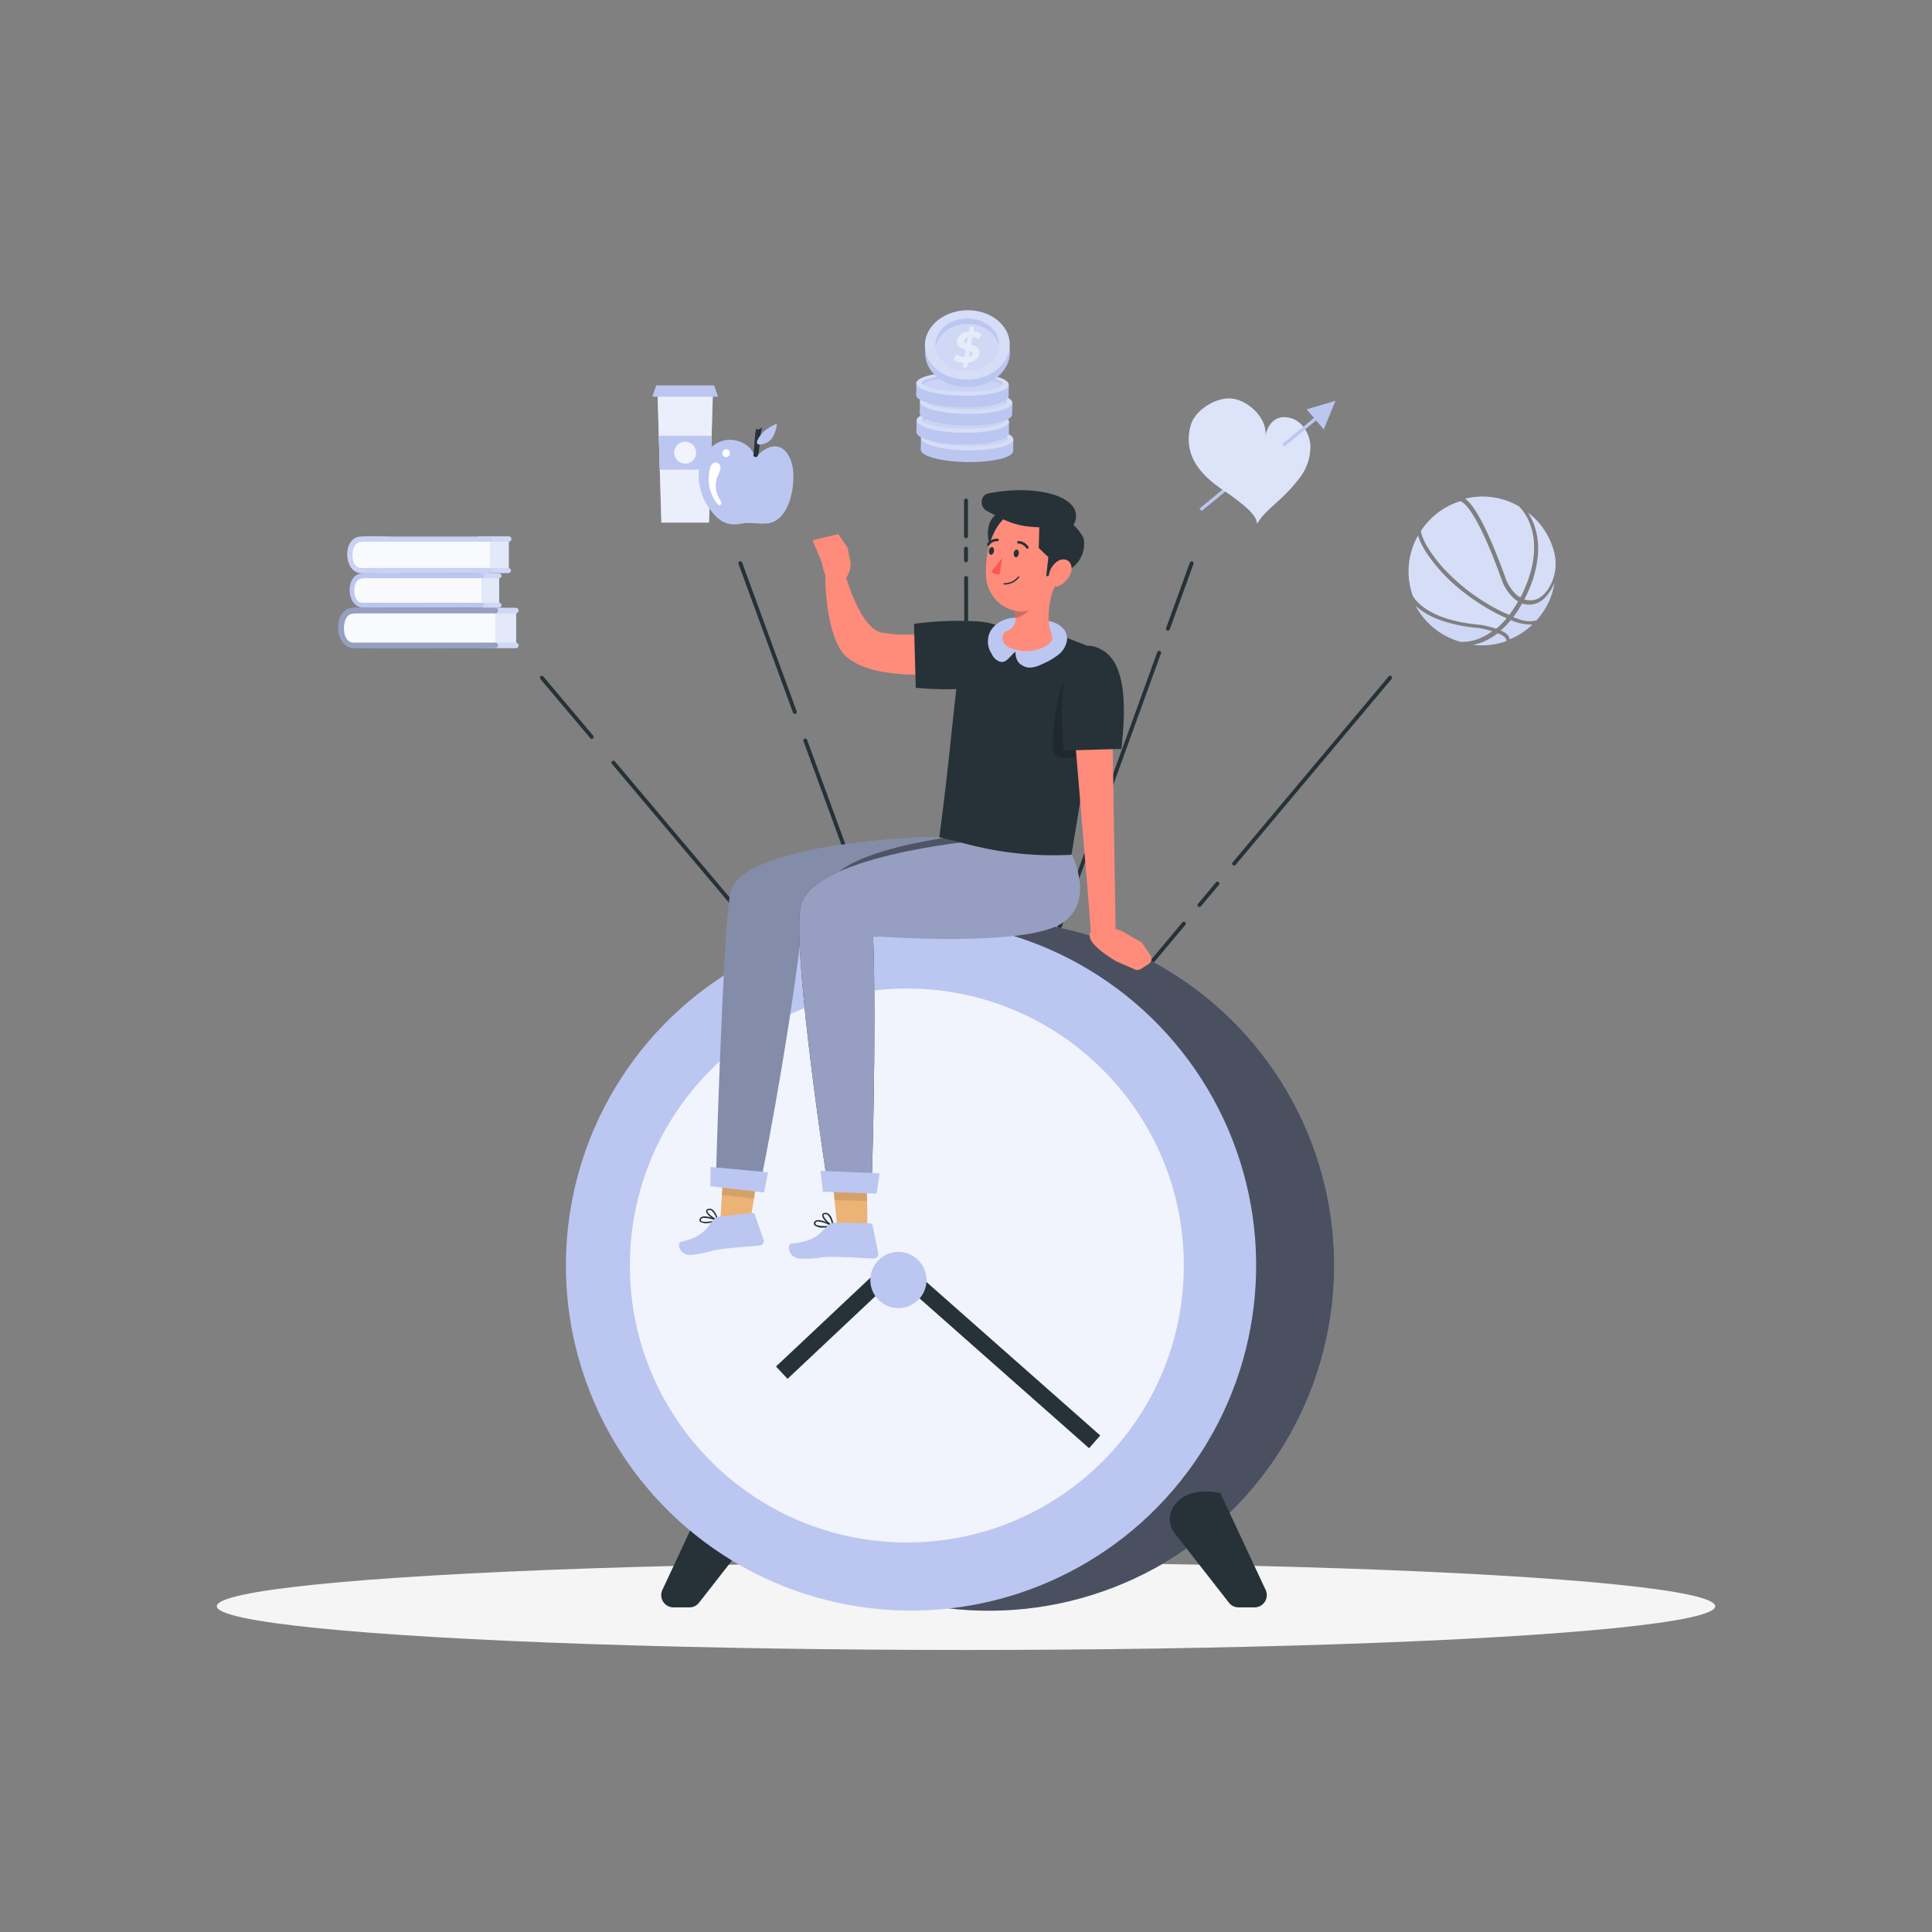 <?xml version="1.0" encoding="UTF-8"?> <svg xmlns="http://www.w3.org/2000/svg" viewBox="0 0 500 500"><rect x="0" y="0" width="500" height="500" fill="#808080" stroke="none"/><g id="freepik--Shadow--inject-13"><ellipse id="freepik--path--inject-13" cx="250" cy="415.69" rx="193.89" ry="11.32" style="fill:#f5f5f5"></ellipse></g><g id="freepik--Lines--inject-13"><path d="M250.27,306.4a.5.5,0,0,1-.5-.5l-.24-156.32a.5.5,0,0,1,.5-.5h0a.5.5,0,0,1,.5.5l.24,156.32a.5.5,0,0,1-.5.5Z" style="fill:#263238"></path><path d="M250,145.49a.5.5,0,0,1-.5-.5v-3a.5.5,0,0,1,.5-.5.48.48,0,0,1,.5.5v3a.5.5,0,0,1-.5.5Z" style="fill:#263238"></path><path d="M250,139.27a.5.5,0,0,1-.5-.49v-9.25a.5.5,0,0,1,.5-.5h0a.5.5,0,0,1,.5.5v9.24a.49.49,0,0,1-.49.5Z" style="fill:#263238"></path><path d="M250.27,306.4a.5.5,0,0,1-.47-.33L209.84,197a.5.5,0,0,1,.29-.64.51.51,0,0,1,.65.3l40,109.07a.49.49,0,0,1-.3.64A.47.47,0,0,1,250.27,306.4Z" style="fill:#263238"></path><path d="M210.31,197.33a.5.5,0,0,1-.47-.33l-1.9-5.18a.5.5,0,1,1,.94-.34l1.9,5.18a.5.5,0,0,1-.3.64Z" style="fill:#263238"></path><path d="M205.7,184.76a.51.51,0,0,1-.47-.33l-14.1-38.49a.5.5,0,1,1,.94-.35l14.1,38.49a.52.52,0,0,1-.3.65A.47.47,0,0,1,205.7,184.76Z" style="fill:#263238"></path><path d="M250.27,306.4a.49.49,0,0,1-.38-.18L158.36,197.69a.51.51,0,0,1,.06-.71.51.51,0,0,1,.71.06l91.52,108.54a.5.5,0,0,1-.38.82Z" style="fill:#263238"></path><path d="M153.13,191.21a.49.49,0,0,1-.38-.18l-12.89-15.29a.5.5,0,0,1,.06-.71.5.5,0,0,1,.7.06l12.9,15.3a.5.5,0,0,1-.06.7A.52.52,0,0,1,153.13,191.21Z" style="fill:#263238"></path><path d="M319.39,224a.5.5,0,0,1-.38-.82l40.37-48.12a.49.49,0,0,1,.7-.06.52.52,0,0,1,.07.71l-40.38,48.11A.49.49,0,0,1,319.39,224Z" style="fill:#263238"></path><path d="M310.4,234.74a.5.5,0,0,1-.38-.82l4.68-5.58a.49.49,0,0,1,.7-.06.51.51,0,0,1,.06.71l-4.68,5.57A.48.48,0,0,1,310.4,234.74Z" style="fill:#263238"></path><path d="M250.27,306.4a.54.54,0,0,1-.32-.11.51.51,0,0,1-.06-.71L306,238.72a.5.5,0,0,1,.77.64l-56.11,66.86A.49.49,0,0,1,250.27,306.4Z" style="fill:#263238"></path><path d="M302.26,163.18l-.17,0a.5.5,0,0,1-.3-.64l6.14-16.92a.51.51,0,0,1,.64-.3.5.5,0,0,1,.3.64l-6.14,16.92A.5.5,0,0,1,302.26,163.18Z" style="fill:#263238"></path><path d="M250.27,306.4a.51.51,0,0,1-.17,0,.5.5,0,0,1-.3-.64l49.71-137a.5.5,0,1,1,.94.35L250.74,306.07A.48.48,0,0,1,250.27,306.4Z" style="fill:#263238"></path></g><g id="freepik--Clock--inject-13"><path d="M183.14,386.4s7.61-1.91,11.41,2.61a6,6,0,0,1,0,8.32l-13.68,17.5a3.18,3.18,0,0,1-2.45,1.16H174.3a3.18,3.18,0,0,1-2.8-4.68Z" style="fill:#263238"></path><ellipse cx="255.97" cy="327.51" rx="89.34" ry="89.3" transform="translate(-157.03 280.48) rotate(-45.49)" style="fill:#BBC7F1"></ellipse><g style="opacity:0.6"><ellipse cx="255.97" cy="327.51" rx="89.34" ry="89.3" transform="translate(-157.03 280.48) rotate(-45.49)"></ellipse></g><circle cx="235.77" cy="327.51" r="89.32" transform="translate(-123.15 511.96) rotate(-81.45)" style="fill:#BBC7F1"></circle><circle cx="234.69" cy="327.51" r="71.68" style="fill:#fff;opacity:0.8"></circle><polygon points="231.67 324.63 200.83 353.65 203.82 356.84 231.77 330.54 281.85 374.79 284.75 371.51 231.67 324.63" style="fill:#263238"></polygon><path d="M239.78,331.26a7.27,7.27,0,1,1-7.27-7.27A7.28,7.28,0,0,1,239.78,331.26Z" style="fill:#BBC7F1"></path><path d="M315.83,386.4s-7.61-1.91-11.41,2.61a6,6,0,0,0,0,8.32l13.67,17.5a3.21,3.21,0,0,0,2.45,1.16h4.13a3.18,3.18,0,0,0,2.8-4.68Z" style="fill:#263238"></path></g><g id="freepik--Sport--inject-13"><path d="M386.16,163.37a14.66,14.66,0,0,1-3.17,1.8,11.53,11.53,0,0,1-5,.93,18.78,18.78,0,0,1-11.62-9.32l.31.28c.25.22.5.44.77.64a19.41,19.41,0,0,0,5,2.68,38.41,38.41,0,0,0,10.31,2.15A30.93,30.93,0,0,1,386.16,163.37Z" style="fill:#BBC7F1"></path><path d="M389.91,165.89a18.89,18.89,0,0,1-8.66,1,13.85,13.85,0,0,0,2.54-.76,15.92,15.92,0,0,0,3.79-2.22,4.67,4.67,0,0,1,1.89,1.06A2.15,2.15,0,0,1,389.91,165.89Z" style="fill:#BBC7F1"></path><path d="M396.57,161.65a18.57,18.57,0,0,1-5.82,3.78,2.8,2.8,0,0,0-.56-1.1,4.55,4.55,0,0,0-1.81-1.14c.28-.24.55-.49.82-.75a22.5,22.5,0,0,0,1.79-1.95A13.4,13.4,0,0,0,396.57,161.65Z" style="fill:#BBC7F1"></path><path d="M398.63,159.35a16.75,16.75,0,0,1-1.08,1.29l0-.07a7.4,7.4,0,0,1-4.41-.33c-.48-.15-1-.32-1.51-.52a27.92,27.92,0,0,0,2.27-3.54,5.64,5.64,0,0,0,4.3-.26c1.56-.8,2.93-2.47,4.09-5A18.65,18.65,0,0,1,398.63,159.35Z" style="fill:#BBC7F1"></path><path d="M398.14,154.86a4.83,4.83,0,0,1-3.62.25l.39-.77A30.45,30.45,0,0,0,398,143.92a18.83,18.83,0,0,0-.73-7.41,15.45,15.45,0,0,0-1.8-3.83,18.65,18.65,0,0,1,6.7,10.11,11.86,11.86,0,0,1-1.52,9.64A7.15,7.15,0,0,1,398.14,154.86Z" style="fill:#BBC7F1"></path><path d="M393.47,154.59c-1.68-.81-3.23-3.3-3.79-4.88-5.32-14.82-8.67-19.35-10.47-20.65a18.78,18.78,0,0,1,13.91,2,13.66,13.66,0,0,1,3.15,5.46c1.07,3.44,1.53,9.23-2.37,17.25C393.76,154,393.62,154.32,393.47,154.59Z" style="fill:#BBC7F1"></path><path d="M390.58,159.13a40,40,0,0,1-4.29-2.1,51.24,51.24,0,0,1-13.05-10.35c-3.33-3.85-4.65-6.44-5.17-7.93a7.84,7.84,0,0,1-.33-1.32c.27-.42.55-.82.86-1.22a18.67,18.67,0,0,1,9.33-6.49c.36.11,1.15.54,2.37,2.22,2.39,3.27,5.23,9.46,8.43,18.39a11.52,11.52,0,0,0,3.32,4.76,4.88,4.88,0,0,0,.82.52A26.83,26.83,0,0,1,390.58,159.13Z" style="fill:#BBC7F1"></path><path d="M389.91,160a19.59,19.59,0,0,1-2.69,2.7,29.39,29.39,0,0,0-4.06-1h0c-8.79-.74-13.32-3.25-15.58-5.23a10.33,10.33,0,0,1-1.9-2.17A18.73,18.73,0,0,1,367,138.59c0,.16.09.32.14.49.76,2.29,2.56,5.09,5.36,8.33a45.94,45.94,0,0,0,6.61,6.12,54.85,54.85,0,0,0,6.64,4.39A39.85,39.85,0,0,0,389.91,160Z" style="fill:#BBC7F1"></path><g style="opacity:0.4"><path d="M389.91,165.89a18.89,18.89,0,0,1-8.66,1,13.85,13.85,0,0,0,2.54-.76,15.92,15.92,0,0,0,3.79-2.22,4.67,4.67,0,0,1,1.89,1.06A2.15,2.15,0,0,1,389.91,165.89Z" style="fill:#fff;opacity:0.7"></path><path d="M396.57,161.65a18.57,18.57,0,0,1-5.82,3.78,2.8,2.8,0,0,0-.56-1.1,4.55,4.55,0,0,0-1.81-1.14c.28-.24.55-.49.82-.75a22.5,22.5,0,0,0,1.79-1.95A13.4,13.4,0,0,0,396.57,161.65Z" style="fill:#fff;opacity:0.7"></path><path d="M398.63,159.35a16.75,16.75,0,0,1-1.08,1.29l0-.07a7.4,7.4,0,0,1-4.41-.33c-.48-.15-1-.32-1.51-.52a27.92,27.92,0,0,0,2.27-3.54,5.64,5.64,0,0,0,4.3-.26c1.56-.8,2.93-2.47,4.09-5A18.65,18.65,0,0,1,398.63,159.35Z" style="fill:#fff;opacity:0.7"></path><path d="M398.14,154.86a4.83,4.83,0,0,1-3.62.25l.39-.77A30.45,30.45,0,0,0,398,143.92a18.83,18.83,0,0,0-.73-7.41,15.45,15.45,0,0,0-1.8-3.83,18.65,18.65,0,0,1,6.7,10.11,11.86,11.86,0,0,1-1.52,9.64A7.15,7.15,0,0,1,398.14,154.86Z" style="fill:#fff"></path><path d="M386.16,163.37a14.66,14.66,0,0,1-3.17,1.8,11.53,11.53,0,0,1-5,.93,18.78,18.78,0,0,1-11.62-9.32l.31.28c.25.22.5.44.77.64a19.41,19.41,0,0,0,5,2.68,38.41,38.41,0,0,0,10.31,2.15A30.93,30.93,0,0,1,386.16,163.37Z" style="fill:#fff;opacity:0.7"></path><path d="M393.47,154.59c-1.68-.81-3.23-3.3-3.79-4.88-5.32-14.82-8.67-19.35-10.47-20.65a18.78,18.78,0,0,1,13.91,2,13.66,13.66,0,0,1,3.15,5.46c1.07,3.44,1.53,9.23-2.37,17.25C393.76,154,393.62,154.32,393.47,154.59Z" style="fill:#fff"></path><path d="M390.58,159.13a40,40,0,0,1-4.29-2.1,51.24,51.24,0,0,1-13.05-10.35c-3.33-3.85-4.65-6.44-5.17-7.93a7.84,7.84,0,0,1-.33-1.32c.27-.42.55-.82.86-1.22a18.67,18.67,0,0,1,9.33-6.49c.36.11,1.15.54,2.37,2.22,2.39,3.27,5.23,9.46,8.43,18.39a11.52,11.52,0,0,0,3.32,4.76,4.88,4.88,0,0,0,.82.52A26.83,26.83,0,0,1,390.58,159.13Z" style="fill:#fff"></path><path d="M389.91,160a19.59,19.59,0,0,1-2.69,2.7,29.39,29.39,0,0,0-4.06-1h0c-8.79-.74-13.32-3.25-15.58-5.23a10.33,10.33,0,0,1-1.9-2.17A18.73,18.73,0,0,1,367,138.59c0,.16.09.32.14.49.76,2.29,2.56,5.09,5.36,8.33a45.94,45.94,0,0,0,6.61,6.12,54.85,54.85,0,0,0,6.64,4.39A39.85,39.85,0,0,0,389.91,160Z" style="fill:#fff"></path></g></g><g id="freepik--Love--inject-13"><polygon points="319.76 125.04 310.98 132.24 310.4 131.66 319.27 124.33 319.76 125.04" style="fill:#BBC7F1"></polygon><path d="M327.46,112.87c.55-4.3-3.8-8.73-8-9.61s-10.14,2.66-11.3,6.83c-2.93,10.63,7.56,16,10.62,18.28s6.55,4.9,6.52,7.19c1.55-2.5,3.08-3.65,5.22-5.67a42.07,42.07,0,0,0,6-6.46,13.15,13.15,0,0,0,2.59-8.27c-.22-2.93-2-5.94-4.78-6.85C328.49,106.44,327.46,112.87,327.46,112.87Z" style="fill:#BBC7F1"></path><g style="opacity:0.5"><path d="M327.46,112.87c.55-4.3-3.8-8.73-8-9.61s-10.14,2.66-11.3,6.83c-2.93,10.63,7.56,16,10.62,18.28s6.55,4.9,6.52,7.19c1.55-2.5,3.08-3.65,5.22-5.67a42.07,42.07,0,0,0,6-6.46,13.15,13.15,0,0,0,2.59-8.27c-.22-2.93-2-5.94-4.78-6.85C328.49,106.44,327.46,112.87,327.46,112.87Z" style="fill:#fff"></path></g><polygon points="341.15 108.36 332.37 115.56 331.79 114.98 340.66 107.65 341.15 108.36" style="fill:#BBC7F1"></polygon><polygon points="338.14 105.94 342.59 111.13 345.61 103.73 338.14 105.94" style="fill:#BBC7F1"></polygon></g><g id="freepik--Money--inject-13"><path d="M238.29,116.37c0,1.68,5.31,3.11,11.91,3.21s12-1.18,12-2.85-5.31-3.11-11.91-3.21S238.31,114.7,238.29,116.37Z" style="fill:#BBC7F1"></path><rect x="248.75" y="103.08" width="3.03" height="23.92" transform="translate(131.54 363.57) rotate(-89.15)" style="fill:#BBC7F1"></rect><path d="M238.33,113.34c0,1.68,5.31,3.11,11.91,3.21s12-1.18,12-2.85-5.31-3.11-11.92-3.21S238.36,111.67,238.33,113.34Z" style="fill:#BBC7F1"></path><path d="M238.33,113.34c0,1.68,5.31,3.11,11.91,3.21s12-1.18,12-2.85-5.31-3.11-11.92-3.21S238.36,111.67,238.33,113.34Z" style="fill:#fff;opacity:0.4"></path><path d="M239.85,113.25a.44.44,0,0,0,.11.29c.78-1,5.13-1.7,10.35-1.62s9.57.9,10.3,1.93a.46.46,0,0,0,.11-.29c0-1.13-4.63-2.14-10.4-2.23S239.87,112.12,239.85,113.25Z" style="fill:#BBC7F1"></path><path d="M239.85,113.25a.44.44,0,0,0,.11.29c.78-1,5.13-1.7,10.35-1.62s9.57.9,10.3,1.93a.46.46,0,0,0,.11-.29c0-1.13-4.63-2.14-10.4-2.23S239.87,112.12,239.85,113.25Z" style="fill:#BBC7F1;opacity:0.4"></path><path d="M240,113.54c.75,1,5.07,1.86,10.3,1.94s9.59-.62,10.35-1.63c-.73-1-5.06-1.85-10.3-1.93S240.74,112.54,240,113.54Z" style="fill:#BBC7F1;opacity:0.4"></path><path d="M237.16,111.82c0,1.67,5.31,3.11,11.91,3.21s12-1.18,12-2.86-5.31-3.1-11.92-3.2S237.19,110.15,237.16,111.82Z" style="fill:#BBC7F1"></path><rect x="247.63" y="98.52" width="3.03" height="23.92" transform="translate(134.99 357.96) rotate(-89.15)" style="fill:#BBC7F1"></rect><path d="M237.21,108.79c0,1.67,5.3,3.11,11.91,3.21s12-1.18,12-2.86-5.31-3.1-11.91-3.2S237.23,107.12,237.21,108.79Z" style="fill:#BBC7F1"></path><path d="M237.21,108.79c0,1.67,5.3,3.11,11.91,3.21s12-1.18,12-2.86-5.31-3.1-11.91-3.2S237.23,107.12,237.21,108.79Z" style="fill:#fff;opacity:0.4"></path><path d="M238.73,108.7a.48.48,0,0,0,.11.29c.77-1,5.12-1.7,10.34-1.62s9.57.9,10.3,1.93a.49.49,0,0,0,.12-.29c0-1.14-4.64-2.14-10.41-2.23S238.74,107.56,238.73,108.7Z" style="fill:#BBC7F1"></path><path d="M238.73,108.7a.48.48,0,0,0,.11.29c.77-1,5.12-1.7,10.34-1.62s9.57.9,10.3,1.93a.49.49,0,0,0,.12-.29c0-1.14-4.64-2.14-10.41-2.23S238.74,107.56,238.73,108.7Z" style="fill:#BBC7F1;opacity:0.4"></path><path d="M238.84,109c.74,1,5.07,1.85,10.29,1.93s9.59-.62,10.35-1.62c-.73-1-5.06-1.86-10.3-1.93S239.61,108,238.84,109Z" style="fill:#BBC7F1;opacity:0.4"></path><path d="M238,106.93c0,1.67,5.3,3.11,11.91,3.21s12-1.18,12-2.86-5.31-3.1-11.91-3.2S238.05,105.26,238,106.93Z" style="fill:#BBC7F1"></path><rect x="248.49" y="93.63" width="3.03" height="23.92" transform="translate(140.72 354.01) rotate(-89.15)" style="fill:#BBC7F1"></rect><path d="M238.07,103.9c0,1.67,5.31,3.11,11.91,3.21s12-1.18,12-2.85-5.31-3.11-11.92-3.21S238.1,102.23,238.07,103.9Z" style="fill:#BBC7F1"></path><path d="M238.07,103.9c0,1.67,5.31,3.11,11.91,3.21s12-1.18,12-2.85-5.31-3.11-11.92-3.21S238.1,102.23,238.07,103.9Z" style="fill:#fff;opacity:0.4"></path><path d="M239.59,103.81a.46.46,0,0,0,.11.29c.77-1,5.13-1.7,10.35-1.62s9.57.9,10.29,1.93a.44.44,0,0,0,.12-.29c0-1.14-4.63-2.14-10.4-2.23S239.61,102.67,239.59,103.81Z" style="fill:#BBC7F1"></path><path d="M239.59,103.81a.46.46,0,0,0,.11.29c.77-1,5.13-1.7,10.35-1.62s9.57.9,10.29,1.93a.44.44,0,0,0,.12-.29c0-1.14-4.63-2.14-10.4-2.23S239.61,102.67,239.59,103.81Z" style="fill:#BBC7F1;opacity:0.4"></path><path d="M239.7,104.1c.74,1,5.07,1.86,10.3,1.93s9.59-.62,10.34-1.62c-.72-1-5-1.85-10.29-1.93S240.47,103.1,239.7,104.1Z" style="fill:#BBC7F1;opacity:0.4"></path><path d="M237.1,102.23c0,1.67,5.3,3.11,11.91,3.21s12-1.18,12-2.85-5.31-3.11-11.91-3.21S237.12,100.56,237.1,102.23Z" style="fill:#BBC7F1"></path><rect x="247.56" y="88.94" width="3.03" height="23.92" transform="translate(144.51 348.45) rotate(-89.15)" style="fill:#BBC7F1"></rect><path d="M237.14,99.2c0,1.68,5.31,3.11,11.91,3.21s12-1.18,12-2.85-5.3-3.11-11.91-3.21S237.17,97.53,237.14,99.2Z" style="fill:#BBC7F1"></path><path d="M237.14,99.2c0,1.68,5.31,3.11,11.91,3.21s12-1.18,12-2.85-5.3-3.11-11.91-3.21S237.17,97.53,237.14,99.2Z" style="fill:#fff;opacity:0.4"></path><path d="M238.66,99.11a.46.46,0,0,0,.11.29c.77-1,5.13-1.7,10.35-1.62s9.57.9,10.29,1.93a.42.42,0,0,0,.12-.29c0-1.14-4.63-2.14-10.4-2.23S238.68,98,238.66,99.11Z" style="fill:#BBC7F1"></path><path d="M238.66,99.11a.46.46,0,0,0,.11.29c.77-1,5.13-1.7,10.35-1.62s9.57.9,10.29,1.93a.42.42,0,0,0,.12-.29c0-1.14-4.63-2.14-10.4-2.23S238.68,98,238.66,99.11Z" style="fill:#BBC7F1;opacity:0.4"></path><path d="M238.77,99.4c.74,1,5.07,1.86,10.3,1.93s9.59-.62,10.34-1.62c-.72-1-5.05-1.85-10.29-1.93S239.54,98.4,238.77,99.4Z" style="fill:#BBC7F1;opacity:0.4"></path><path d="M239.42,91.55c.14,5,5.17,8.84,11.23,8.67s10.86-4.32,10.72-9.28-5.16-8.84-11.22-8.67S239.29,86.59,239.42,91.55Z" style="fill:#BBC7F1"></path><path d="M239.37,89.58c.14,5,5.16,8.84,11.22,8.67s10.87-4.32,10.73-9.28-5.16-8.84-11.22-8.67S239.23,84.62,239.37,89.58Z" style="fill:#BBC7F1"></path><path d="M239.37,89.58c.14,5,5.16,8.84,11.22,8.67s10.87-4.32,10.73-9.28-5.16-8.84-11.22-8.67S239.23,84.62,239.37,89.58Z" style="fill:#fff;opacity:0.4"></path><path d="M242.11,89.34c0,.24,0,.48.06.69,0,0,0,0,0,.06.57,3.37,4.13,5.87,8.35,5.75s7.66-2.81,8-6.21a0,0,0,0,1,0,0,5.25,5.25,0,0,0,0-.69c-.1-3.71-3.88-6.63-8.42-6.5S242,85.63,242.11,89.34Z" style="fill:#BBC7F1"></path><path d="M242.17,90s0,0,0,.06c.57,3.37,4.13,5.87,8.35,5.75s7.66-2.81,8-6.21a0,0,0,0,1,0,0c-.56-3.35-4.13-5.87-8.36-5.76S242.55,86.66,242.17,90Z" style="fill:#fff;opacity:0.3"></path><g style="opacity:0.5"><path d="M253.49,91.14c0,1.5-1.13,2.53-3,2.74l-.21,1.24-1.12,0,.21-1.24a5.37,5.37,0,0,1-2.61-.79l.71-1.42a4.43,4.43,0,0,0,2.15.74l.33-1.91c-1.05-.28-2.21-.67-2.25-2s1.16-2.54,3.06-2.73l.22-1.24,1.12,0-.21,1.25a4.89,4.89,0,0,1,2.08.59l-.64,1.41a3.78,3.78,0,0,0-1.69-.54l-.34,2C252.33,89.48,253.45,89.85,253.49,91.14Zm-3.28-2.22.28-1.63c-.63.14-1,.5-1,.93S249.8,88.76,250.21,88.92Zm1.47,2.56c0-.32-.28-.52-.67-.65l-.26,1.55C251.35,92.24,251.69,91.91,251.68,91.48Z" style="fill:#fff"></path></g></g><g id="freepik--Food--inject-13"><polygon points="183.5 135.24 171.16 135.24 170.16 101.57 184.5 101.57 183.5 135.24" style="fill:#BBC7F1"></polygon><polygon points="183.5 135.24 171.16 135.24 170.16 101.57 184.5 101.57 183.5 135.24" style="fill:#fff;opacity:0.7"></polygon><polygon points="185.83 102.66 168.83 102.66 169.83 99.74 184.83 99.74 185.83 102.66" style="fill:#BBC7F1"></polygon><polygon points="183.91 121.53 184.17 112.77 170.49 112.77 170.75 121.53 183.91 121.53" style="fill:#BBC7F1"></polygon><path d="M180.16,117.15a2.83,2.83,0,1,1-2.83-2.83A2.83,2.83,0,0,1,180.16,117.15Z" style="fill:#fff;opacity:0.8"></path><path d="M205,120.24c-.49-2-1.67-4.2-3.71-4.64-2.2-.48-4.22,1.22-5.84,2.79-.92-3.43-5.14-5.33-8.53-4.28s-5.72,4.5-6.07,8a14.7,14.7,0,0,0,3.13,10c2.07,2.82,4.38,4.12,7.83,3.43,2.47-.49,4.53.18,6.91-.1C204.59,134.72,206.09,124.74,205,120.24Z" style="fill:#BBC7F1"></path><path d="M195.89,111c.25.41,1-.11,1.38-.39-.65,1.66-.6,5.49-1.08,7.19-.22.79-1.09.37-1.21.22C195.3,114.55,195.47,110.35,195.89,111Z" style="fill:#263238"></path><path d="M198,111.39a16.12,16.12,0,0,1,3.07-1.77,8.42,8.42,0,0,1-1.14,3.6,4.25,4.25,0,0,1-3.12,1.82C194.45,115.23,197.3,111.91,198,111.39Z" style="fill:#BBC7F1"></path><path d="M188.46,116.44a1,1,0,1,0-.17,1.79,1.09,1.09,0,0,0,.28-1.74Z" style="fill:#fff"></path><path d="M185.7,130.45a.8.8,0,0,0,.41.3c.32.06.59-.31.56-.63a1.86,1.86,0,0,0-.4-.88,6.57,6.57,0,0,1-.5-6.13,9.34,9.34,0,0,0,.63-1.5c.32-1.24-.68-2.41-1.87-1.69-.91.56-1,2.48-1.1,3.39A10,10,0,0,0,185.7,130.45Z" style="fill:#fff"></path></g><g id="freepik--Books--inject-13"><path d="M131.65,140.19V147a.66.66,0,0,1,0,1.31c-2.62,0-5.23,0-7.85,0v-9.52h7.85A.66.66,0,0,1,131.65,140.19Z" style="fill:#BBC7F1"></path><path d="M131.65,140.19V147a.66.66,0,0,1,0,1.31c-2.62,0-5.23,0-7.85,0v-9.52h7.85A.66.66,0,0,1,131.65,140.19Z" style="fill:#fff;opacity:0.3"></path><rect x="125.55" y="140.19" width="6.09" height="6.85" style="fill:#BBC7F1"></rect><rect x="125.55" y="140.19" width="6.09" height="6.85" style="fill:#fff;opacity:0.6"></rect><path d="M126.83,139.53H93.2c-1.45,0-2.63,1.83-2.63,4.08s1.18,4.09,2.63,4.09h33.63Z" style="fill:#BBC7F1"></path><path d="M126.83,139.53H93.2c-1.45,0-2.63,1.83-2.63,4.08s1.18,4.09,2.63,4.09h33.63Z" style="fill:#fff;opacity:0.9"></path><path d="M126.83,148.35c-6.91,0-26.35.13-33.27,0-4.73-.08-5-9.16-.34-9.48,3.24-.22,6.57,0,9.81,0h23.8a.66.66,0,0,1,0,1.32H94.66c-1.52,0-2.6,0-3.19,1.8-.51,1.55-.35,4.71,1.73,5a4.21,4.21,0,0,0,.71,0h32.92a.66.66,0,0,1,0,1.31Z" style="fill:#BBC7F1"></path><g style="opacity:0.2"><path d="M126.83,148.35c-6.91,0-26.35.13-33.27,0-4.73-.08-5-9.16-.34-9.48,3.24-.22,6.57,0,9.81,0h23.8a.66.66,0,0,1,0,1.32H94.66c-1.52,0-2.6,0-3.19,1.8-.51,1.55-.35,4.71,1.73,5a4.21,4.21,0,0,0,.71,0h32.92a.66.66,0,0,1,0,1.31Z" style="fill:#fff"></path></g><path d="M129.17,149.64V156a.61.61,0,0,1,0,1.22q-3.63,0-7.26,0v-8.82h7.26A.61.61,0,0,1,129.17,149.64Z" style="fill:#BBC7F1"></path><path d="M129.17,149.64V156a.61.61,0,0,1,0,1.22q-3.63,0-7.26,0v-8.82h7.26A.61.61,0,0,1,129.17,149.64Z" style="fill:#fff;opacity:0.3"></path><rect x="123.53" y="149.65" width="5.64" height="6.34" style="fill:#BBC7F1"></rect><rect x="123.53" y="149.65" width="5.64" height="6.34" style="fill:#fff;opacity:0.6"></rect><path d="M124.71,149H93.56c-1.34,0-2.43,1.69-2.43,3.78s1.09,3.79,2.43,3.79h31.15Z" style="fill:#BBC7F1"></path><path d="M124.71,149H93.56c-1.34,0-2.43,1.69-2.43,3.78s1.09,3.79,2.43,3.79h31.15Z" style="fill:#fff;opacity:0.9"></path><path d="M124.71,157.21c-6.4,0-24.41.11-30.81,0-4.38-.08-4.62-8.49-.32-8.79,3-.2,6.09,0,9.09,0h22a.61.61,0,0,1,0,1.22H94.91c-1.4,0-2.41,0-3,1.67-.47,1.44-.32,4.36,1.6,4.68a4.85,4.85,0,0,0,.66,0h30.49a.61.61,0,0,1,0,1.22Z" style="fill:#BBC7F1"></path><path d="M133.56,158.74v7.56a.73.73,0,0,1,0,1.45q-4.32,0-8.64,0V157.29h8.64A.73.73,0,0,1,133.56,158.74Z" style="fill:#BBC7F1"></path><path d="M133.56,158.74v7.56a.73.73,0,0,1,0,1.45q-4.32,0-8.64,0V157.29h8.64A.73.73,0,0,1,133.56,158.74Z" style="fill:#fff;opacity:0.3"></path><rect x="126.85" y="158.75" width="6.71" height="7.55" style="fill:#BBC7F1"></rect><rect x="126.85" y="158.75" width="6.71" height="7.55" style="fill:#fff;opacity:0.6"></rect><path d="M128.25,158H91.19c-1.6,0-2.9,2-2.9,4.5s1.3,4.5,2.9,4.5h37.06Z" style="fill:#BBC7F1"></path><path d="M128.25,158H91.19c-1.6,0-2.9,2-2.9,4.5s1.3,4.5,2.9,4.5h37.06Z" style="fill:#fff;opacity:0.9"></path><path d="M128.25,167.75c-7.62,0-29,.13-36.66,0-5.22-.1-5.5-10.1-.38-10.46,3.57-.24,7.24,0,10.82,0h26.22a.73.73,0,0,1,0,1.45H92.79c-1.67,0-2.86,0-3.51,2-.56,1.71-.38,5.19,1.91,5.57a5.08,5.08,0,0,0,.78,0h36.28a.73.73,0,0,1,0,1.45Z" style="fill:#BBC7F1"></path><g style="opacity:0.2"><path d="M128.25,167.75c-7.62,0-29,.13-36.66,0-5.22-.1-5.5-10.1-.38-10.46,3.57-.24,7.24,0,10.82,0h26.22a.73.73,0,0,1,0,1.45H92.79c-1.67,0-2.86,0-3.51,2-.56,1.71-.38,5.19,1.91,5.57a5.08,5.08,0,0,0,.78,0h36.28a.73.73,0,0,1,0,1.45Z"></path></g></g><g id="freepik--Character--inject-13"><polygon points="196.83 299.95 194.16 316.02 186.42 316.04 187.43 299.08 196.83 299.95" style="fill:#ebb376"></polygon><path d="M183.46,316.5a3.27,3.27,0,0,1-2.28-.31.68.68,0,0,1-.08-.78,1,1,0,0,1,.52-.49c1.22-.49,4,.71,4.15.76a.19.19,0,0,1,.11.18.2.2,0,0,1-.13.16A12.77,12.77,0,0,1,183.46,316.5Zm-1.37-1.32a1.32,1.32,0,0,0-.33.08.47.47,0,0,0-.32.29c-.11.24-.05.34,0,.39.4.46,2.31.25,3.69-.09A8.2,8.2,0,0,0,182.09,315.18Z" style="fill:#263238"></path><path d="M185.72,316h-.08c-.94-.29-2.95-1.72-2.89-2.58,0-.21.12-.48.61-.58a1.29,1.29,0,0,1,1,.19c1.05.67,1.49,2.69,1.51,2.78a.15.15,0,0,1-.18.19Zm-2.2-2.84h-.1c-.32.07-.33.2-.34.25,0,.52,1.35,1.66,2.35,2.1a4.21,4.21,0,0,0-1.27-2.2,1,1,0,0,0-.64-.15Z" style="fill:#263238"></path><path d="M186.4,314.88l8.23-1a.66.66,0,0,1,.71.44l2.27,6.53a1.11,1.11,0,0,1-.68,1.41.86.86,0,0,1-.23.06c-3,.29-5.63.44-9.32.87-4.37.51-3.2.9-8.32,1.57-3.08.4-4.06-3-2.77-3.37,5.91-1.45,6.32-3.33,8.39-5.75A2.6,2.6,0,0,1,186.4,314.88Z" style="fill:#BBC7F1"></path><polygon points="195.13 310.21 186.82 309.28 187.43 299.08 196.83 299.95 195.13 310.21" style="opacity:0.1"></polygon><path d="M239.66,216.65s-48.77,1.44-50.74,14.85-3.66,74.27-3.66,74.27l11.36,1.37s7-33.82,11.12-68.28c0,0,51.84,3.15,54.36-4.1s.07-18,.07-18Z" style="fill:#BBC7F1"></path><path d="M239.66,216.65s-48.77,1.44-50.74,14.85-3.66,74.27-3.66,74.27l11.36,1.37s7-33.82,11.12-68.28c0,0,51.84,3.15,54.36-4.1s.07-18,.07-18Z" style="opacity:0.3;isolation:isolate"></path><polygon points="197.75 308.6 183.85 307 183.92 302.01 198.76 303.38 197.75 308.6" style="fill:#BBC7F1"></polygon><path d="M213.6,235.09c0,.13,0,.25,0,.37a35.06,35.06,0,0,1,.24-4.92c1.31-9,24.59-12.94,34.15-14.19l11.66,0s2,9.11-.07,15.25S213.6,235.09,213.6,235.09Z" style="opacity:0.4"></path><polygon points="224.26 300.36 224.5 318.08 216.76 318.29 214.85 299.66 224.26 300.36" style="fill:#ebb376"></polygon><path d="M213.1,317.71a3.4,3.4,0,0,1-2.35-.65.71.71,0,0,1,0-.83,1,1,0,0,1,.61-.43c1.34-.35,4.11,1.31,4.24,1.38a.18.18,0,0,1,.08.2.17.17,0,0,1-.15.15A12.74,12.74,0,0,1,213.1,317.71Zm-1.25-1.58a1.08,1.08,0,0,0-.36,0,.52.52,0,0,0-.38.26c-.15.23-.1.35-.05.41.36.53,2.39.58,3.89.43A8.59,8.59,0,0,0,211.85,316.13Z" style="fill:#263238"></path><path d="M215.53,317.53a.11.11,0,0,1-.08,0c-.95-.44-2.85-2.22-2.66-3.12,0-.22.19-.48.72-.52a1.44,1.44,0,0,1,1.05.34c1,.86,1.18,3,1.19,3.13a.19.19,0,0,1-.09.17A.2.2,0,0,1,215.53,317.53Zm-1.9-3.29h-.11c-.34,0-.37.16-.38.21-.06.54,1.17,1.93,2.16,2.53a4.55,4.55,0,0,0-1-2.48,1,1,0,0,0-.65-.25Z" style="fill:#263238"></path><path d="M216.4,316.42l8.76.17a.71.71,0,0,1,.68.56l1.45,7.16a1.17,1.17,0,0,1-.91,1.39,1,1,0,0,1-.24,0c-3.16-.12-6-.34-9.9-.41-4.64-.09-3.48.49-8.93.46-3.29,0-3.82-3.76-2.43-3.92,6.4-.68,7.1-2.6,9.6-4.83A2.85,2.85,0,0,1,216.4,316.42Z" style="fill:#BBC7F1"></path><path d="M252.35,217.61s-43.24,3.94-45.21,17.35,7.1,72,7.1,72l11.32.47s1.35-39.83.4-65.15c0,0,46.36,1.56,48.87-5.7s0-18.94,0-18.94Z" style="fill:#263238"></path><path d="M252.35,217.61s-43.24,3.94-45.21,17.35,7.1,72,7.1,72l11.32.47s1.35-39.83.4-65.15c0,0,40,3.16,49.29-3.65,10.21-7.48-1.12-23.46-1.12-23.46Z" style="fill:#BBC7F1"></path><path d="M252.35,217.61s-43.24,3.94-45.21,17.35,7.1,72,7.1,72l11.32.47s1.35-39.83.4-65.15c0,0,40,3.16,49.29-3.65,10.21-7.48-1.12-23.46-1.12-23.46Z" style="opacity:0.2;isolation:isolate"></path><polygon points="216.01 310.61 215.57 306.38 224.34 306.81 224.39 310.79 216.01 310.61" style="opacity:0.1"></polygon><polygon points="226.87 308.92 212.96 308.41 212.36 303.01 227.64 303.66 226.87 308.92" style="fill:#BBC7F1"></polygon><g id="freepik--Character--inject-2--inject-13"><path d="M254.09,172.91c-1.2.24-2.25.44-3.37.61s-2.17.32-3.31.46c-2.2.26-4.42.43-6.7.54a52.27,52.27,0,0,1-14.06-1,25.88,25.88,0,0,1-3.82-1.26,15.35,15.35,0,0,1-3.85-2.35c-5.36-4.88-5.51-20.86-5.36-21.54l5.2.53s4,14.71,10,14.91a32.5,32.5,0,0,0,5.49.41c1.92,0,3.89-.06,5.89-.2s4-.37,6-.6l3-.4c1-.14,2.05-.29,2.9-.43Z" style="fill:#ff8b7b"></path><path d="M220.11,145.58l-.74-3.82-6.64,3.93s1,6.59,4.21,6l1.4-1.38A6.26,6.26,0,0,0,220.11,145.58Z" style="fill:#ff8b7b"></path><polygon points="216.93 138.22 210.3 139.81 212.74 145.72 219.38 141.78 216.93 138.22" style="fill:#ff8b7b"></polygon><path d="M262.29,172.64c3.62-6.1-.68-11.58-10.31-11.87a85.75,85.75,0,0,0-15.44.68L237,178C246.35,178.8,258.58,178.9,262.29,172.64Z" style="fill:#263238"></path><path d="M263,162l8,1.12,9.32,3.58a6.93,6.93,0,0,1,4.42,7.15c-.6,6.09-7.44,47.36-7.44,47.36h0a87.41,87.41,0,0,1-25.73-2.43l-8.49-2.1c3.12-22.86,4.26-41.7,6.11-49.16a6.89,6.89,0,0,1,6.5-5.24Z" style="fill:#263238"></path><path d="M282.41,170.31c-6.05-2.95-9.88,11.62-10,23,0,3.31,4,3.06,5.41,2.61C282.58,194.5,289,177.2,282.41,170.31Z" style="opacity:0.2;isolation:isolate"></path><path d="M295.61,244,289,248.85h0s-8.55-4.78-6.76-7.59l2.15-.69a8.66,8.66,0,0,1,6.3.57l3.83,2.25,1.05.62Z" style="fill:#ff8b7b"></path><path d="M297.29,249.49l-2.05,1.29a1.62,1.62,0,0,1-1.51.12L289,248.85l5.51-5.45,1.05.62h0l2.15,3.2A1.62,1.62,0,0,1,297.29,249.49Z" style="fill:#ff8b7b"></path><path d="M277.6,181.81c.06,5.86,5,59.35,4.65,59.69l6.49,0s-1-57.2-.85-61.56C288,175.17,277.56,177.72,277.6,181.81Z" style="fill:#ff8b7b"></path><path d="M285.62,168.46c-6-3.8-10,.74-10.57,10.31a85,85,0,0,0,.23,15.46l14.94-.41C291.27,184.56,291.76,172.35,285.62,168.46Z" style="fill:#263238"></path><path d="M276.13,165.7a5.88,5.88,0,0,1-2.11,3.65,17.45,17.45,0,0,1-3.68,2.23c-1.64.81-3.55,1.64-5.22.91s-2.24-1.75-2.34-3.85c-2,1.83-2.4,2.92-3.95,2.62a3.53,3.53,0,0,1-2.15-2,5.79,5.79,0,0,1-.92-4.26c.44-2.92,3.47-4.87,6.41-5.1a34.69,34.69,0,0,1,8.82.74C273.55,161,276.46,162.68,276.13,165.7Z" style="fill:#BBC7F1"></path><path d="M273.29,150.29l-4.61,3-6.28,4.1a6.18,6.18,0,0,1,.41,2.21,3.46,3.46,0,0,1-2.5,3.8c-.82.13-2.26,3.79,2.59,4.75A10.21,10.21,0,0,0,271,167c1.21-.91,1.61-1.48,1.08-3C270.53,159.62,271.82,154.35,273.29,150.29Z" style="fill:#ff8b7b"></path><path d="M263.92,156.38l4.1-3.09c0,.13,0,.26,0,.41a10.42,10.42,0,0,1-.19,1.77c-.38,2-2.93,4-5,4.55l0-.44a7.89,7.89,0,0,0-.35-2.1.27.27,0,0,0-.06-.1Z" style="opacity:0.2;isolation:isolate"></path><path d="M261.88,146.14c-1.48-6.36-.06-9.4-2.08-13.1-1.33-1-4.64,1.06-4.08,6.18S261.88,146.14,261.88,146.14Z" style="fill:#263238"></path><path d="M275.08,143.08c-1.31,6.62-1.8,10.54-5.62,13.42-5.78,4.35-13.56,0-14.22-6.91-.6-6.21,1.7-16,8.59-17.6a9.36,9.36,0,0,1,11.25,11.09Z" style="fill:#ff8b7b"></path><path d="M274.39,148.81l-3.62.29.54-4.91-2.48-2.38.16-6.11a68.59,68.59,0,0,1,8.23-.12c.83.09,3.08,3,3.27,4a7.75,7.75,0,0,1-3.2,7.49A16.39,16.39,0,0,1,274.39,148.81Z" style="fill:#263238"></path><path d="M277.1,148.33a6.13,6.13,0,0,1-2.94,3.24c-1.74.87-3-1-2.7-2.88.3-1.69,1.81-3.84,3.64-3.92S277.77,146.57,277.1,148.33Z" style="fill:#ff8b7b"></path><path d="M263.68,143.23c-.06.56-.39,1-.76,1s-.59-.48-.57-1,.39-1,.76-1S263.73,142.67,263.68,143.23Z" style="fill:#263238"></path><path d="M257.25,142.58c-.05.56-.4,1-.77,1s-.61-.49-.56-1,.39-1,.76-1S257.3,142,257.25,142.58Z" style="fill:#263238"></path><path d="M259.43,144.15a18,18,0,0,1-2.93,3.74,2.73,2.73,0,0,0,2.2.72Z" style="fill:#ff5652"></path><path d="M260.42,151.26a4.81,4.81,0,0,0,3.32-1.83.16.16,0,0,0,0-.23.17.17,0,0,0-.23,0,4.63,4.63,0,0,1-3.7,1.73.17.17,0,0,0,0,.33h0A4.87,4.87,0,0,0,260.42,151.26Z" style="fill:#263238"></path><path d="M265.9,142a.3.3,0,0,0,.16-.05.34.34,0,0,0,.09-.46,3.19,3.19,0,0,0-2.59-1.47.33.33,0,0,0-.33.33h0a.32.32,0,0,0,.34.32,2.55,2.55,0,0,1,2,1.17A.3.3,0,0,0,265.9,142Z" style="fill:#263238"></path><path d="M258.44,139.9a.46.46,0,0,0,.07-.16.33.33,0,0,0-.33-.33,3.13,3.13,0,0,0-2.68,1.29.33.33,0,1,0,.55.36,2.48,2.48,0,0,1,2.11-1A.35.35,0,0,0,258.44,139.9Z" style="fill:#263238"></path><path d="M255.48,127.77a2.22,2.22,0,0,0-1.42,2.23,2.53,2.53,0,0,0,1.37,2.25c3.48,1.74,6.45,3.9,12.57,4.16a18,18,0,0,0,2.32.05l7.48-.6a4.26,4.26,0,0,0,.26-4.12C275.79,127.24,265.21,125.69,255.48,127.77Z" style="fill:#263238"></path></g><polygon points="217.7 157.79 217.73 157.82 217.78 157.81 217.74 157.79 217.7 157.79" style="fill:#f0f0f0"></polygon></g></svg> 